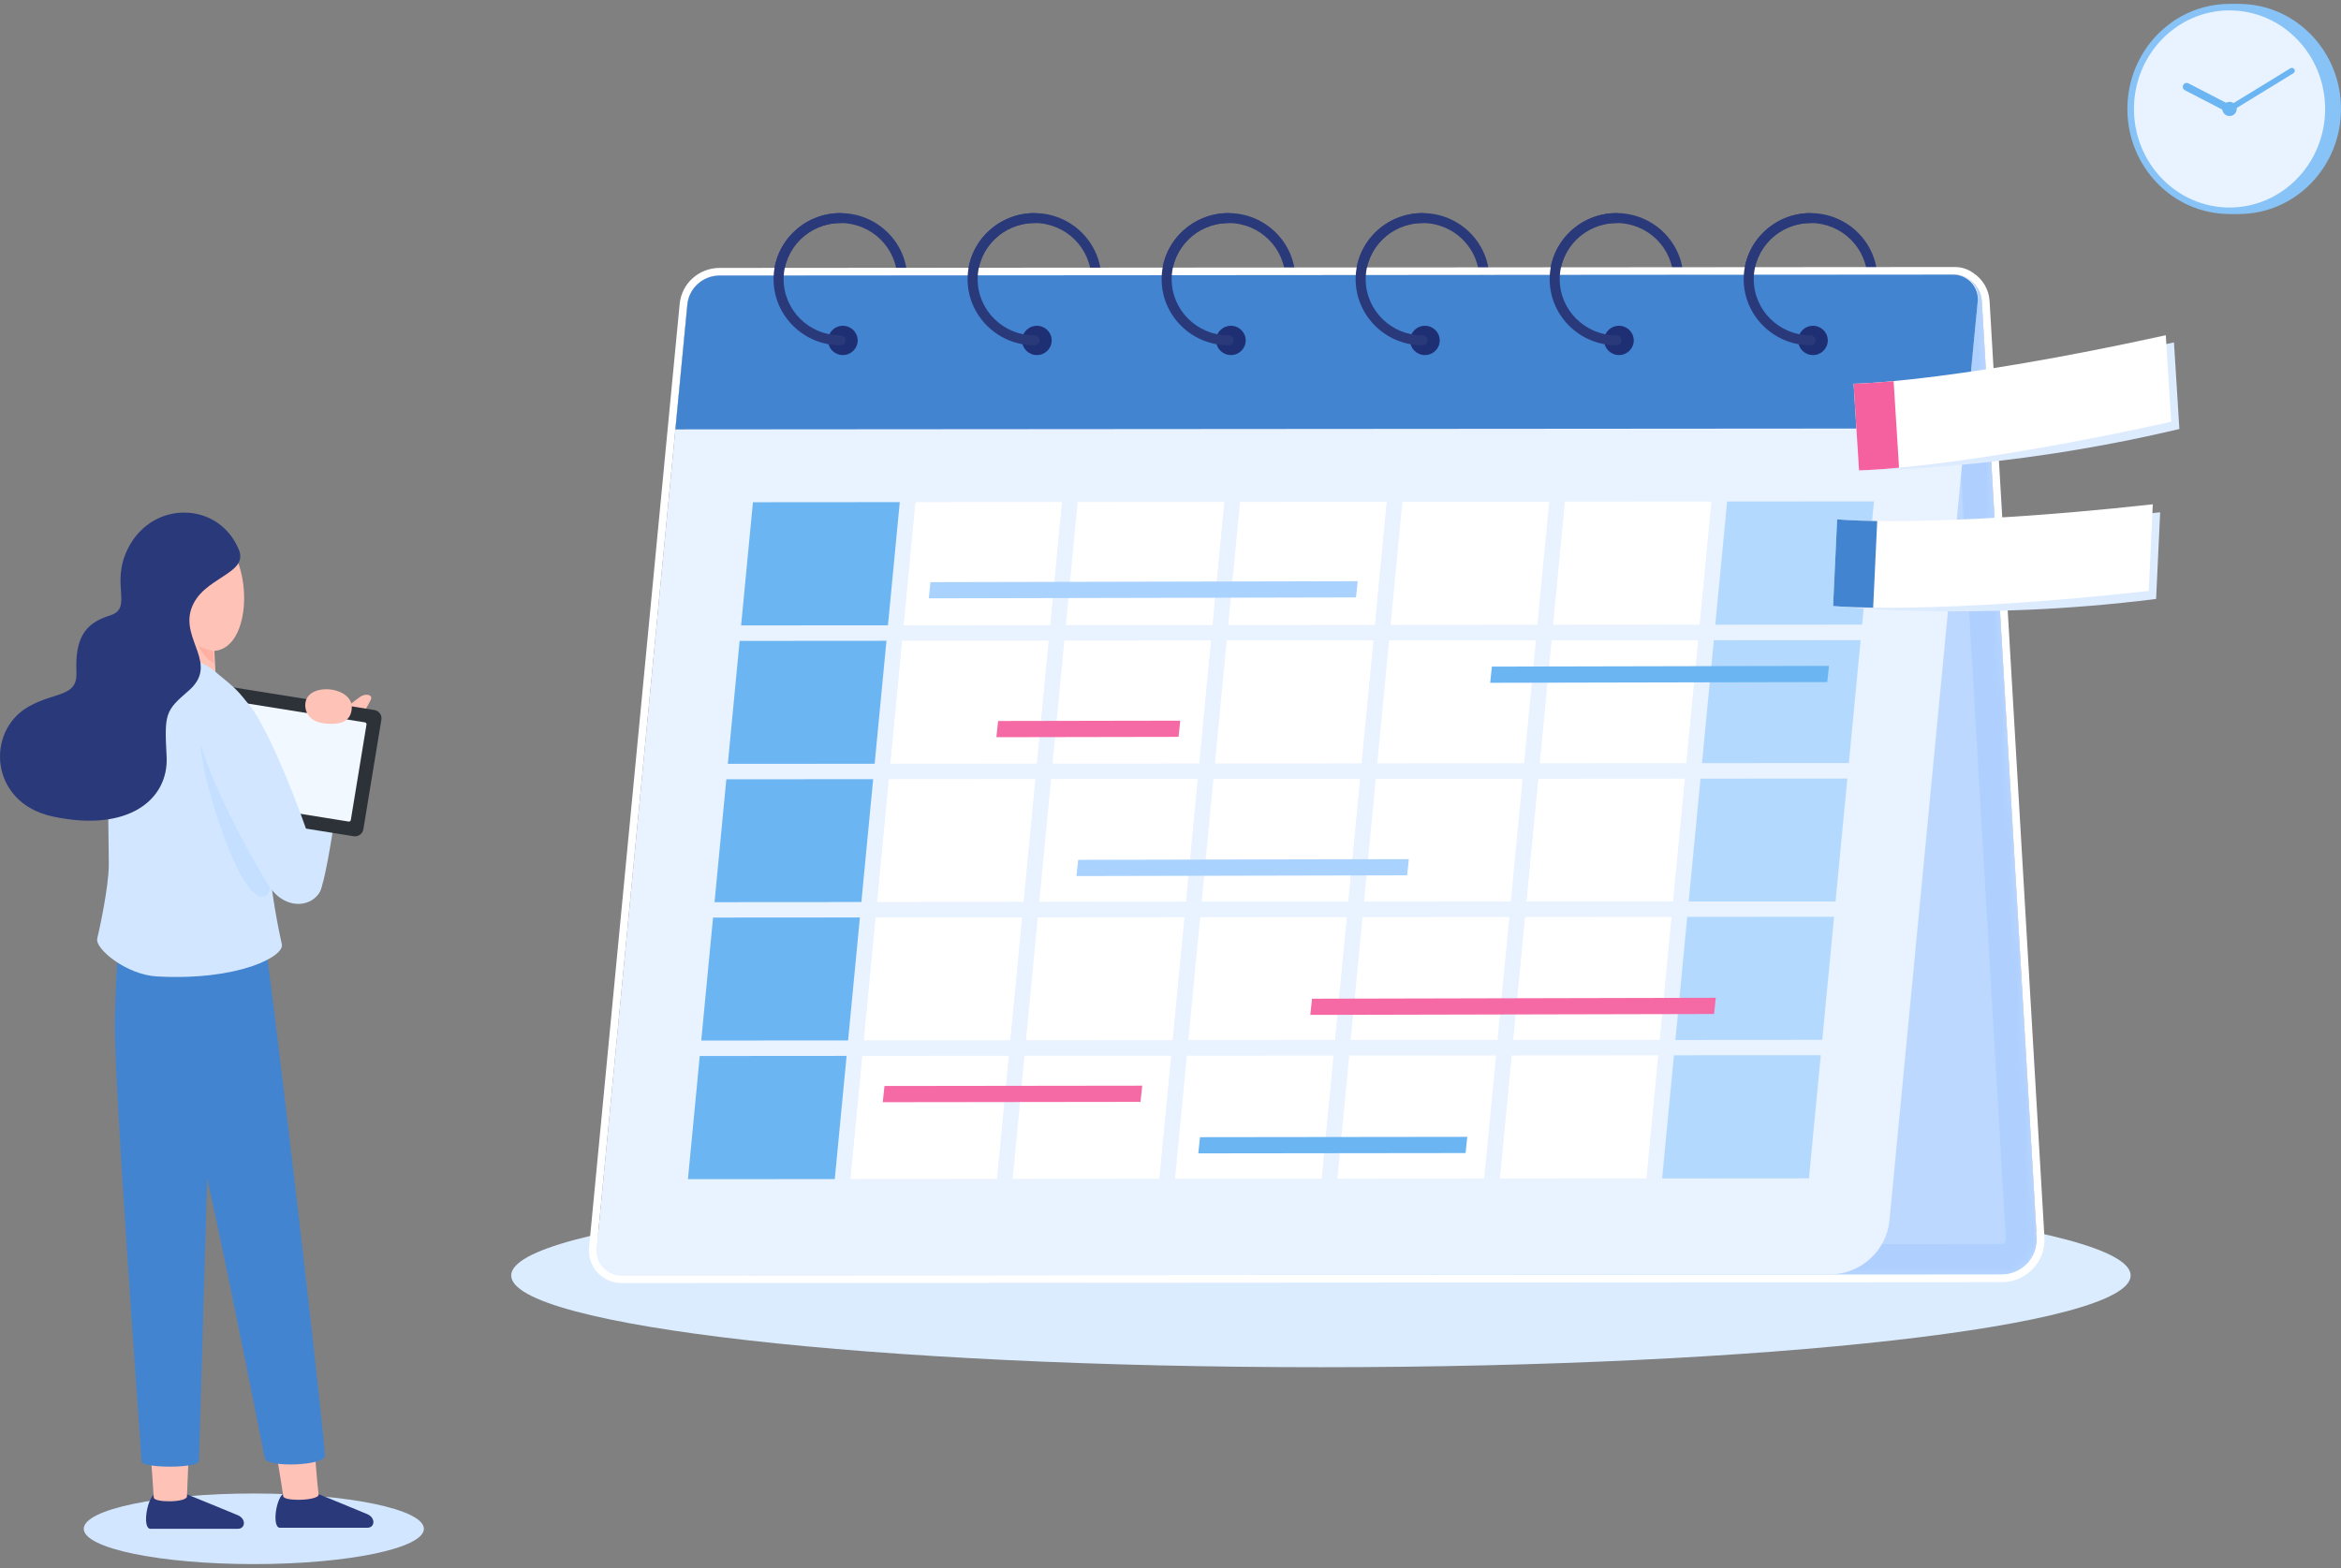 <svg width="300" height="201" viewBox="0 0 300 201" fill="none" xmlns="http://www.w3.org/2000/svg">
<rect x="0" y="0" width="300" height="201" fill="#808080" stroke="none"/>
<path d="M32.526 200.5C44.562 200.5 54.32 198.474 54.32 195.975C54.32 193.476 44.562 191.45 32.526 191.45C20.49 191.45 10.733 193.476 10.733 195.975C10.733 198.474 20.49 200.5 32.526 200.5Z" fill="#D2E7FF"/>
<path d="M47.5 89.737C47.132 90.446 46.334 91.999 45.708 92.477C45.081 92.955 43.495 92.502 43.412 91.97C43.328 91.437 45.522 89.764 46.176 89.309C46.832 88.854 47.867 89.029 47.5 89.737Z" fill="#FFC2B6"/>
<path d="M40.239 191.295C41.227 191.698 45.778 193.54 47.073 194.098C48.159 194.566 48.058 195.841 47.073 195.841H35.881C34.843 195.841 35.336 192.148 36.312 191.46C37.174 190.852 39.251 190.893 40.239 191.295Z" fill="#2A397A"/>
<path d="M23.762 191.48C24.75 191.882 29.39 193.771 30.479 194.233C31.567 194.694 31.464 195.975 30.479 195.975H19.286C18.249 195.975 18.77 192.387 19.717 191.595C20.526 190.918 22.773 191.077 23.762 191.48Z" fill="#2A397A"/>
<path d="M40.33 185.819C40.33 185.819 40.602 189.859 40.829 191.565C40.92 192.373 36.358 192.511 36.289 191.789C36.198 190.846 35.426 186.447 35.29 185.594C35.158 184.77 40.19 183.811 40.329 185.818L40.33 185.819Z" fill="#FFC2B6"/>
<path d="M24.19 185.531C24.157 187.427 24.032 189.921 23.959 191.819C23.959 192.618 19.734 192.651 19.703 191.966C19.66 191.008 19.371 187.261 19.239 185.498C19.137 184.135 24.221 183.77 24.19 185.532V185.531Z" fill="#FFC2B6"/>
<path d="M44.422 93.95C44.422 93.95 42.119 112.397 40.961 114.35C39.442 116.911 35.92 112.708 35.94 109.697C35.96 106.685 40.055 94.499 40.601 93.193C41.146 91.887 44.283 92.059 44.422 93.95Z" fill="#D2E7FF"/>
<path d="M27.389 81.798C27.389 81.798 27.596 86.104 27.7 87.642C27.803 89.179 23.241 89.129 23.034 87.642C22.826 86.155 23.604 81.644 24.019 80.773C24.46 79.844 27.296 80.308 27.389 81.798Z" fill="#FFC2B6"/>
<path d="M28.854 69.333C32.578 73.178 32.039 83.578 27.136 83.443C24.6 83.374 20.716 81.027 21.134 75.574C21.5 70.788 25.821 66.202 28.854 69.333Z" fill="#FFC2B6"/>
<path d="M33.528 117.459C34.618 124.047 40.965 178.093 41.646 186.577C41.783 187.878 34.2 188.193 33.928 186.924C33.516 185.004 26.269 147.6 24.195 141.757C22.122 135.913 18.264 120.937 19.218 118.587C20.226 116.106 33.113 114.953 33.528 117.459Z" fill="#4384D1"/>
<path d="M15.404 118.001C15.404 118.001 14.794 124.842 14.726 131.011C14.634 139.406 17.741 181.181 18.147 187.351C18.205 188.224 25.464 188.257 25.498 187.273C25.666 182.256 27.062 132.3 27.296 126.424C27.53 120.548 16.345 111.585 15.404 118.001Z" fill="#4384D1"/>
<path d="M24.753 103.895L45.316 107.196C45.91 107.291 46.469 106.893 46.566 106.305L48.874 92.25C48.97 91.662 48.567 91.109 47.973 91.014L27.41 87.713C26.816 87.618 26.256 88.016 26.16 88.604L23.852 102.659C23.755 103.246 24.159 103.8 24.753 103.895Z" fill="#2D3238"/>
<path d="M26.006 102.063L44.712 105.065L46.719 92.846L28.013 89.843L26.006 102.063Z" fill="#F2F8FF" stroke="#F2F8FF" stroke-width="0.5" stroke-linecap="round" stroke-linejoin="round"/>
<path d="M12.462 120.317C12.139 121.613 16.207 124.955 20.098 125.168C30.647 125.748 36.587 122.535 36.108 121.007C32.641 105.309 34.655 93.789 32.287 90.82C30.365 88.412 30.575 88.57 27.473 86.014C23.554 82.785 16.245 84.183 14.86 90.03C13.474 95.876 13.943 105.974 13.943 110.818C13.943 113.723 12.672 119.473 12.462 120.317Z" fill="#D2E7FF"/>
<path d="M25.433 82.804C25.671 83.359 26.319 84.404 27.408 85.026L27.345 83.455C27.345 83.455 26.364 83.253 25.433 82.804Z" fill="#FFB0A3"/>
<path d="M30.614 70.482C31.904 73.641 25.887 73.95 24.511 78.056C23.168 82.063 28.128 85.135 24.148 88.565C21.17 91.131 21.059 91.477 21.351 96.966C21.647 102.499 16.416 106.769 6.704 104.654C-1.332 102.903 -1.877 93.746 3.644 90.592C7.061 88.64 9.933 89.403 9.796 86.171C9.615 81.856 10.818 79.908 14.087 78.898C17.147 77.953 14.038 74.874 16.448 70.212C19.644 64.029 28.089 64.298 30.613 70.481L30.614 70.482Z" fill="#2A397A"/>
<path d="M45.078 90.825C45.273 88.18 40.294 87.487 39.293 89.575C38.854 90.491 39.126 92.427 41.493 92.722C43.86 93.016 44.965 92.353 45.078 90.825Z" fill="#FFC2B6"/>
<path d="M25.772 95.42C25.422 97.95 30.059 114.175 33.347 114.906C35.823 115.457 34.461 108.663 33.532 106.52C32.604 104.378 26.124 92.888 25.772 95.42Z" fill="#C4DFFF"/>
<path d="M32.445 91.049C35.327 95.205 40.047 107.796 41.165 112.465C41.932 115.669 37.205 117.634 34.491 113.609C33.265 111.791 27.363 101.377 25.82 95.631C24.106 89.255 29.234 86.421 32.445 91.049Z" fill="#D2E7FF"/>
<path d="M286.908 27.433C294.138 27.433 300 21.404 300 13.967C300 6.529 294.138 0.5 286.908 0.5C279.677 0.5 273.815 6.529 273.815 13.967C273.815 21.404 279.677 27.433 286.908 27.433Z" fill="#87C3F6"/>
<path d="M285.716 27.017C278.73 27.017 273.045 21.163 273.045 13.967C273.045 6.771 278.73 0.917 285.716 0.917C292.703 0.917 298.388 6.771 298.388 13.967C298.388 21.163 292.703 27.017 285.716 27.017Z" fill="#E9F2FF"/>
<path d="M285.717 1.332C292.472 1.332 297.967 7 297.967 13.967C297.967 20.934 292.472 26.602 285.717 26.602C278.962 26.602 273.467 20.934 273.467 13.967C273.467 7 278.962 1.332 285.717 1.332ZM285.717 0.5C278.487 0.5 272.625 6.529 272.625 13.967C272.625 21.404 278.486 27.433 285.717 27.433C292.948 27.433 298.809 21.404 298.809 13.967C298.809 6.529 292.948 0.5 285.717 0.5Z" fill="#87C3F6"/>
<path d="M285.717 14.336C285.592 14.336 285.469 14.274 285.399 14.162C285.29 13.988 285.344 13.76 285.519 13.652L293.509 8.758C293.685 8.651 293.915 8.704 294.023 8.877C294.132 9.051 294.078 9.279 293.902 9.387L285.913 14.281C285.852 14.319 285.784 14.336 285.717 14.336Z" fill="#6BB5F2"/>
<path d="M285.716 14.464C285.638 14.464 285.558 14.445 285.484 14.407L279.993 11.568C279.747 11.441 279.652 11.141 279.78 10.898C279.909 10.655 280.212 10.561 280.458 10.688L285.949 13.527C286.194 13.654 286.29 13.954 286.161 14.197C286.072 14.366 285.897 14.464 285.716 14.464Z" fill="#6BB5F2"/>
<path d="M285.717 14.876C286.225 14.876 286.637 14.469 286.637 13.966C286.637 13.464 286.225 13.057 285.717 13.057C285.209 13.057 284.797 13.464 284.797 13.966C284.797 14.469 285.209 14.876 285.717 14.876Z" fill="#6BB5F2"/>
<path d="M169.277 175.261C226.585 175.261 273.043 169.997 273.043 163.503C273.043 157.009 226.585 151.744 169.277 151.744C111.969 151.744 65.511 157.009 65.511 163.503C65.511 169.997 111.969 175.261 169.277 175.261Z" fill="#DBECFF"/>
<path d="M157.431 44.262C152.706 44.262 148.862 40.461 148.862 35.79C148.862 31.119 152.706 27.318 157.431 27.318C162.156 27.318 166 31.119 166 35.79H164.712C164.712 31.821 161.445 28.592 157.431 28.592C153.416 28.592 150.15 31.821 150.15 35.79C150.15 39.759 153.416 42.989 157.431 42.989V44.262Z" fill="#2A397A"/>
<path d="M107.703 44.262C102.978 44.262 99.134 40.461 99.134 35.79C99.134 31.119 102.978 27.318 107.703 27.318C112.427 27.318 116.271 31.119 116.271 35.79H114.983C114.983 31.821 111.717 28.592 107.703 28.592C103.688 28.592 100.422 31.821 100.422 35.79C100.422 39.759 103.688 42.989 107.703 42.989V44.262Z" fill="#2A397A"/>
<path d="M132.567 44.262C127.842 44.262 123.998 40.461 123.998 35.79C123.998 31.119 127.842 27.318 132.567 27.318C137.291 27.318 141.135 31.119 141.135 35.79H139.848C139.848 31.821 136.581 28.592 132.567 28.592C128.552 28.592 125.286 31.821 125.286 35.79C125.286 39.759 128.552 42.989 132.567 42.989V44.262Z" fill="#2A397A"/>
<path d="M182.295 44.262C177.57 44.262 173.726 40.461 173.726 35.79C173.726 31.119 177.57 27.318 182.295 27.318C187.02 27.318 190.864 31.119 190.864 35.79H189.576C189.576 31.821 186.309 28.592 182.295 28.592C178.281 28.592 175.014 31.821 175.014 35.79C175.014 39.759 178.281 42.989 182.295 42.989V44.262Z" fill="#2A397A"/>
<path d="M207.159 44.262C202.434 44.262 198.59 40.461 198.59 35.79C198.59 31.119 202.434 27.318 207.159 27.318C211.883 27.318 215.727 31.119 215.727 35.79H214.44C214.44 31.821 211.173 28.592 207.159 28.592C203.144 28.592 199.878 31.821 199.878 35.79C199.878 39.759 203.144 42.989 207.159 42.989V44.262Z" fill="#2A397A"/>
<path d="M232.023 44.262C227.299 44.262 223.454 40.461 223.454 35.79C223.454 31.119 227.299 27.318 232.023 27.318C236.748 27.318 240.592 31.119 240.592 35.79H239.304C239.304 31.821 236.038 28.592 232.023 28.592C228.009 28.592 224.742 31.821 224.742 35.79C224.742 39.759 228.009 42.989 232.023 42.989V44.262Z" fill="#2A397A"/>
<path d="M250.306 35.209L92.261 35.324C90.189 35.325 88.545 37.049 88.665 39.094L95.953 163.498L256.503 163.382C259.098 163.38 261.157 161.221 261.007 158.66L253.975 38.63C253.862 36.708 252.252 35.208 250.306 35.209L250.306 35.209Z" fill="#BDD8FF"/>
<mask id="mask0_279_1098" style="mask-type:luminance" maskUnits="userSpaceOnUse" x="88" y="35" width="174" height="129">
<path d="M250.306 35.209L92.261 35.324C90.189 35.325 88.545 37.049 88.665 39.094L95.953 163.498L256.503 163.382C259.098 163.38 261.157 161.221 261.007 158.66L253.975 38.63C253.862 36.708 252.252 35.208 250.306 35.209L250.306 35.209Z" fill="white"/>
</mask>
<g mask="url(#mask0_279_1098)">
<path d="M257.051 158.886C257.06 159.042 257.01 159.178 256.902 159.292C256.793 159.406 256.659 159.463 256.501 159.463L99.692 159.577L92.642 39.241L250.035 39.127L257.051 158.886ZM250.309 35.209H250.307L92.261 35.324C90.19 35.325 88.545 37.049 88.665 39.094L95.954 163.498L256.504 163.382C259.098 163.38 261.157 161.221 261.007 158.66L253.975 38.63C253.863 36.709 252.254 35.209 250.309 35.209Z" fill="#AFD0FF"/>
</g>
<path d="M250.533 35.209C251.19 35.209 251.793 35.422 252.28 35.778C253.243 36.385 253.904 37.424 253.974 38.63L261.007 158.66C261.157 161.221 259.098 163.379 256.503 163.382C256.503 163.382 79.673 163.495 79.672 163.495C77.777 163.495 76.293 161.883 76.473 160.018L88.085 39.054C88.289 36.941 90.083 35.325 92.231 35.324C92.231 35.324 250.532 35.209 250.532 35.209L250.533 35.209ZM250.533 34.23L92.231 34.344C89.558 34.346 87.353 36.331 87.1 38.962L75.487 159.925C75.376 161.087 75.767 162.25 76.562 163.115C77.357 163.979 78.491 164.474 79.672 164.474L256.504 164.361C258.034 164.359 259.455 163.753 260.505 162.652C261.555 161.551 262.084 160.113 261.996 158.602L254.964 38.573C254.878 37.111 254.085 35.767 252.841 34.969C252.165 34.485 251.368 34.23 250.533 34.23Z" fill="white"/>
<path d="M234.42 163.383L79.675 163.495C77.779 163.497 76.294 161.884 76.473 160.017L88.083 39.083C88.288 36.953 90.097 35.325 92.261 35.323L250.531 35.209C252.27 35.207 253.632 36.687 253.468 38.399L242.135 156.44C241.758 160.374 238.418 163.38 234.42 163.382V163.383Z" fill="#E9F2FF"/>
<path d="M194.512 116.568L215.319 116.552L217.023 98.806L196.216 98.821L194.512 116.568Z" fill="white"/>
<path d="M193.423 117.548L195.314 97.842L218.112 97.825L216.22 117.531L193.423 117.548ZM197.117 99.8L195.601 115.587L214.418 115.573L215.933 99.786L197.116 99.8H197.117Z" fill="#E9F2FF"/>
<path d="M196.216 98.821L217.023 98.806L218.726 81.059L197.92 81.074L196.216 98.821Z" fill="white"/>
<path d="M195.126 99.801L197.018 80.095L219.816 80.079L217.923 99.785L195.126 99.801ZM198.821 82.053L197.305 97.841L216.122 97.827L217.638 82.039L198.821 82.053H198.821Z" fill="#E9F2FF"/>
<path d="M218.726 81.059L220.43 63.312L199.624 63.327L197.92 81.074L218.726 81.059Z" fill="white"/>
<path d="M196.831 82.055L198.722 62.349L221.519 62.333L219.628 82.038L196.831 82.055ZM200.525 64.306L199.009 80.094L217.825 80.08L219.341 64.293L200.525 64.306Z" fill="#E9F2FF"/>
<path d="M192.808 134.314L213.615 134.299L215.319 116.552L194.512 116.567L192.808 134.314Z" fill="white"/>
<path d="M191.719 135.294L193.611 115.589L216.408 115.572L214.516 135.278L191.719 135.294ZM195.413 117.546L193.898 133.333L212.714 133.32L214.23 117.533L195.413 117.546Z" fill="#E9F2FF"/>
<path d="M192.808 134.314L191.105 152.061L211.911 152.046L213.615 134.299L192.808 134.314Z" fill="white"/>
<path d="M190.015 153.041L191.907 133.335L214.704 133.319L212.813 153.025L190.015 153.041ZM193.71 135.293L192.194 151.081L211.01 151.068L212.526 135.28L193.71 135.293Z" fill="#E9F2FF"/>
<path d="M215.319 116.552L236.126 116.537L237.83 98.79L217.023 98.806L215.319 116.552Z" fill="#B3D9FF"/>
<path d="M214.23 117.533L216.122 97.827L238.919 97.811L237.027 117.516L214.23 117.533ZM217.924 99.784L216.408 115.572L235.224 115.558L236.74 99.771L217.924 99.784H217.924Z" fill="#E9F2FF"/>
<path d="M217.023 98.806L237.83 98.791L239.534 81.044L218.726 81.059L217.023 98.806Z" fill="#B3D9FF"/>
<path d="M215.933 99.786L217.826 80.08L240.622 80.064L238.731 99.77L215.933 99.786ZM219.628 82.038L218.112 97.825L236.929 97.812L238.444 82.025L219.628 82.038Z" fill="#E9F2FF"/>
<path d="M220.43 63.312L218.726 81.059L239.534 81.044L241.237 63.297L220.43 63.312Z" fill="#B3D9FF"/>
<path d="M217.638 82.039L219.529 62.334L242.327 62.317L240.435 82.023L217.638 82.039ZM221.332 64.291L219.816 80.078L238.632 80.065L240.148 64.277L221.331 64.291H221.332Z" fill="#E9F2FF"/>
<path d="M213.615 134.299L234.422 134.284L236.126 116.537L215.319 116.552L213.615 134.299Z" fill="#B3D9FF"/>
<path d="M212.526 135.279L214.418 115.573L237.215 115.557L235.323 135.263L212.526 135.279ZM216.22 117.531L214.705 133.319L233.521 133.305L235.037 117.517L216.22 117.531Z" fill="#E9F2FF"/>
<path d="M211.912 152.046L232.719 152.03L234.422 134.284L213.615 134.299L211.912 152.046Z" fill="#B3D9FF"/>
<path d="M210.822 153.026L212.714 133.32L235.511 133.304L233.62 153.01L210.822 153.026ZM214.516 135.278L213.001 151.065L231.817 151.051L233.332 135.264L214.516 135.278H214.516Z" fill="#E9F2FF"/>
<path d="M133.795 98.866L112.988 98.881L111.285 116.628L132.092 116.613L133.795 98.866Z" fill="white"/>
<path d="M110.195 117.608L112.087 97.902L134.884 97.886L132.993 117.592L110.195 117.608ZM113.89 99.86L112.374 115.648L131.19 115.634L132.706 99.847L113.89 99.86Z" fill="#E9F2FF"/>
<path d="M135.499 81.12L114.692 81.135L112.988 98.882L133.795 98.866L135.499 81.12Z" fill="white"/>
<path d="M111.899 99.862L113.791 80.156L136.588 80.139L134.696 99.845L111.899 99.862ZM115.593 82.114L114.078 97.901L132.894 97.887L134.409 82.1L115.593 82.114Z" fill="#E9F2FF"/>
<path d="M135.499 81.119L137.203 63.373L116.396 63.388L114.692 81.135L135.499 81.119Z" fill="white"/>
<path d="M113.603 82.115L115.495 62.409L138.292 62.393L136.4 82.099L113.603 82.115ZM117.297 64.367L115.781 80.154L134.597 80.141L136.113 64.354L117.296 64.367H117.297Z" fill="#E9F2FF"/>
<path d="M111.285 116.628L109.581 134.375L130.388 134.36L132.092 116.613L111.285 116.628Z" fill="white"/>
<path d="M108.492 135.355L110.383 115.649L133.18 115.633L131.288 135.339L108.492 135.355ZM112.186 117.607L110.67 133.394L129.486 133.381L131.002 117.593L112.186 117.607Z" fill="#E9F2FF"/>
<path d="M109.581 134.375L107.877 152.121L128.684 152.106L130.388 134.359L109.581 134.375Z" fill="white"/>
<path d="M106.788 153.102L108.68 133.396L131.476 133.38L129.585 153.086L106.788 153.102ZM110.482 135.354L108.966 151.141L127.783 151.128L129.299 135.341L110.483 135.354H110.482Z" fill="#E9F2FF"/>
<path d="M133.795 98.866L132.092 116.613L152.898 116.598L154.602 98.851L133.795 98.866Z" fill="white"/>
<path d="M131.003 117.593L132.894 97.887L155.691 97.871L153.8 117.577L131.003 117.593ZM134.697 99.845L133.181 115.633L151.997 115.619L153.513 99.832L134.697 99.845Z" fill="#E9F2FF"/>
<path d="M154.602 98.851L156.306 81.104L135.499 81.119L133.795 98.866L154.602 98.851Z" fill="white"/>
<path d="M132.706 99.847L134.597 80.141L157.395 80.124L155.503 99.831L132.706 99.847ZM136.4 82.099L134.884 97.886L153.701 97.873L155.216 82.085L136.4 82.099Z" fill="#E9F2FF"/>
<path d="M156.306 81.104L158.01 63.357L137.203 63.373L135.499 81.119L156.306 81.104Z" fill="white"/>
<path d="M134.41 82.1L136.302 62.394L159.099 62.377L157.207 82.083L134.41 82.1ZM138.104 64.352L136.588 80.139L155.405 80.126L156.92 64.338L138.104 64.352H138.104Z" fill="#E9F2FF"/>
<path d="M132.092 116.613L130.388 134.36L151.194 134.345L152.898 116.598L132.092 116.613Z" fill="white"/>
<path d="M129.298 135.34L131.19 115.634L153.987 115.618L152.095 135.323L129.298 135.34ZM132.993 117.592L131.476 133.379L150.293 133.365L151.809 117.578L132.993 117.592Z" fill="#E9F2FF"/>
<path d="M130.388 134.359L128.684 152.106L149.491 152.091L151.195 134.345L130.388 134.359Z" fill="white"/>
<path d="M127.595 153.087L129.486 133.381L152.284 133.364L150.392 153.07L127.595 153.087ZM131.289 135.338L129.774 151.126L148.59 151.112L150.106 135.325L131.289 135.338H131.289Z" fill="#E9F2FF"/>
<path d="M154.602 98.851L152.898 116.598L173.705 116.583L175.409 98.836L154.602 98.851Z" fill="white"/>
<path d="M151.809 117.579L153.701 97.873L176.498 97.856L174.606 117.562L151.809 117.579ZM155.503 99.83L153.987 115.618L172.803 115.604L174.319 99.817L155.503 99.83Z" fill="#E9F2FF"/>
<path d="M175.409 98.836L177.113 81.089L156.306 81.104L154.602 98.851L175.409 98.836Z" fill="white"/>
<path d="M153.513 99.832L155.405 80.126L178.202 80.109L176.31 99.815L153.513 99.832ZM157.207 82.083L155.691 97.871L174.508 97.857L176.024 82.07L157.207 82.083Z" fill="#E9F2FF"/>
<path d="M177.113 81.09L178.816 63.343L158.01 63.358L156.306 81.104L177.113 81.09Z" fill="white"/>
<path d="M155.216 82.085L157.108 62.379L179.905 62.362L178.014 82.068L155.216 82.085ZM158.911 64.336L157.395 80.124L176.211 80.11L177.726 64.323L158.911 64.336Z" fill="#E9F2FF"/>
<path d="M152.898 116.598L151.194 134.345L172.002 134.33L173.705 116.583L152.898 116.598Z" fill="white"/>
<path d="M150.105 135.325L151.997 115.619L174.794 115.603L172.903 135.309L150.105 135.325ZM153.8 117.577L152.284 133.364L171.101 133.351L172.616 117.563L153.8 117.577H153.8Z" fill="#E9F2FF"/>
<path d="M151.195 134.345L149.491 152.091L170.298 152.076L172.002 134.33L151.195 134.345Z" fill="white"/>
<path d="M148.402 153.071L150.294 133.365L173.091 133.349L171.199 153.055L148.402 153.071ZM152.096 135.323L150.58 151.111L169.396 151.097L170.912 135.31L152.096 135.323Z" fill="#E9F2FF"/>
<path d="M173.706 116.583L194.512 116.568L196.216 98.821L175.409 98.836L173.706 116.583Z" fill="white"/>
<path d="M172.616 117.563L174.508 97.857L197.305 97.841L195.413 117.547L172.616 117.563ZM176.31 99.814L174.794 115.602L193.611 115.589L195.126 99.801L176.31 99.814Z" fill="#E9F2FF"/>
<path d="M196.216 98.821L197.92 81.074L177.113 81.089L175.409 98.836L196.216 98.821Z" fill="white"/>
<path d="M174.32 99.816L176.212 80.11L199.009 80.094L197.117 99.8L174.32 99.816ZM178.014 82.068L176.499 97.855L195.315 97.842L196.831 82.055L178.015 82.068H178.014Z" fill="#E9F2FF"/>
<path d="M197.92 81.074L199.624 63.328L178.816 63.343L177.113 81.09L197.92 81.074Z" fill="white"/>
<path d="M176.023 82.069L177.915 62.364L200.712 62.347L198.821 82.053L176.023 82.069ZM179.717 64.322L178.202 80.109L197.018 80.095L198.533 64.308L179.717 64.322Z" fill="#E9F2FF"/>
<path d="M173.705 116.583L172.002 134.329L192.808 134.314L194.512 116.567L173.705 116.583Z" fill="white"/>
<path d="M170.912 135.31L172.804 115.604L195.601 115.588L193.71 135.293L170.912 135.31ZM174.606 117.562L173.091 133.349L191.907 133.336L193.423 117.549L174.606 117.562Z" fill="#E9F2FF"/>
<path d="M172.002 134.33L170.298 152.076L191.105 152.061L192.808 134.314L172.002 134.33Z" fill="white"/>
<path d="M169.208 153.057L171.1 133.351L193.897 133.334L192.005 153.04L169.208 153.057ZM172.903 135.308L171.387 151.096L190.203 151.082L191.719 135.295L172.903 135.308Z" fill="#E9F2FF"/>
<path d="M112.989 98.881L92.181 98.897L90.478 116.643L111.285 116.628L112.989 98.881Z" fill="#6BB5F2"/>
<path d="M89.388 117.623L91.28 97.917L114.078 97.901L112.186 117.607L89.388 117.623ZM93.083 99.875L91.567 115.662L110.384 115.649L111.899 99.862L93.083 99.875Z" fill="#E9F2FF"/>
<path d="M114.692 81.135L93.885 81.15L92.181 98.897L112.988 98.882L114.692 81.135Z" fill="#6BB5F2"/>
<path d="M91.093 99.876L92.984 80.171L115.781 80.154L113.89 99.86L91.093 99.876ZM94.787 82.129L93.271 97.916L112.087 97.903L113.603 82.115L94.787 82.129Z" fill="#E9F2FF"/>
<path d="M116.396 63.388L95.589 63.403L93.885 81.15L114.692 81.135L116.396 63.388Z" fill="#6BB5F2"/>
<path d="M92.796 82.13L94.688 62.424L117.485 62.408L115.593 82.114L92.796 82.13ZM96.49 64.382L94.974 80.17L113.791 80.156L115.306 64.368L96.49 64.382Z" fill="#E9F2FF"/>
<path d="M111.285 116.628L90.478 116.643L88.774 134.39L109.581 134.375L111.285 116.628Z" fill="#6BB5F2"/>
<path d="M87.685 135.37L89.576 115.664L112.374 115.648L110.482 135.353L87.685 135.37ZM91.379 117.622L89.863 133.409L108.68 133.396L110.195 117.609L91.379 117.622Z" fill="#E9F2FF"/>
<path d="M88.774 134.39L87.07 152.137L107.877 152.122L109.581 134.375L88.774 134.39Z" fill="#6BB5F2"/>
<path d="M85.981 153.117L87.873 133.411L110.67 133.395L108.778 153.101L85.981 153.117ZM89.675 135.369L88.159 151.156L106.976 151.143L108.492 135.355L89.675 135.369Z" fill="#E9F2FF"/>
<path d="M251.881 54.925L86.55 55.045L88.086 39.055C88.289 36.941 90.084 35.325 92.231 35.324L250.286 35.209C252.156 35.208 253.621 36.8 253.444 38.64L251.881 54.926L251.881 54.925Z" fill="#4384D1"/>
<path d="M109.911 43.639C109.911 44.675 109.061 45.516 108.012 45.516C106.964 45.516 106.114 44.675 106.114 43.639C106.114 42.602 106.964 41.762 108.012 41.762C109.061 41.762 109.911 42.602 109.911 43.639Z" fill="#1F2F73"/>
<path d="M107.703 44.262C102.978 44.262 99.134 40.461 99.134 35.79C99.134 31.119 102.978 27.318 107.703 27.318C108.058 27.318 108.346 27.603 108.346 27.955C108.346 28.307 108.058 28.592 107.703 28.592C103.688 28.592 100.422 31.821 100.422 35.79C100.422 39.759 103.688 42.989 107.703 42.989C108.058 42.989 108.346 43.274 108.346 43.625C108.346 43.977 108.058 44.262 107.703 44.262Z" fill="#2A397A"/>
<path d="M134.775 43.639C134.775 44.675 133.925 45.516 132.876 45.516C131.828 45.516 130.978 44.675 130.978 43.639C130.978 42.602 131.828 41.762 132.876 41.762C133.925 41.762 134.775 42.602 134.775 43.639Z" fill="#1F2F73"/>
<path d="M132.567 44.262C127.842 44.262 123.998 40.461 123.998 35.79C123.998 31.119 127.842 27.318 132.567 27.318C132.922 27.318 133.211 27.603 133.211 27.955C133.211 28.307 132.922 28.592 132.567 28.592C128.552 28.592 125.286 31.821 125.286 35.79C125.286 39.759 128.552 42.989 132.567 42.989C132.922 42.989 133.211 43.274 133.211 43.625C133.211 43.977 132.922 44.262 132.567 44.262Z" fill="#2A397A"/>
<path d="M159.639 43.639C159.639 44.675 158.789 45.516 157.74 45.516C156.692 45.516 155.842 44.675 155.842 43.639C155.842 42.602 156.692 41.762 157.74 41.762C158.789 41.762 159.639 42.602 159.639 43.639Z" fill="#1F2F73"/>
<path d="M157.431 44.262C152.706 44.262 148.862 40.461 148.862 35.79C148.862 31.119 152.706 27.318 157.431 27.318C157.787 27.318 158.075 27.603 158.075 27.955C158.075 28.307 157.787 28.592 157.431 28.592C153.416 28.592 150.15 31.821 150.15 35.79C150.15 39.759 153.416 42.989 157.431 42.989C157.787 42.989 158.075 43.274 158.075 43.625C158.075 43.977 157.787 44.262 157.431 44.262Z" fill="#2A397A"/>
<path d="M184.503 43.639C184.503 44.675 183.653 45.516 182.605 45.516C181.556 45.516 180.706 44.675 180.706 43.639C180.706 42.602 181.556 41.762 182.605 41.762C183.653 41.762 184.503 42.602 184.503 43.639Z" fill="#1F2F73"/>
<path d="M182.295 44.262C177.57 44.262 173.726 40.461 173.726 35.79C173.726 31.119 177.57 27.318 182.295 27.318C182.651 27.318 182.939 27.603 182.939 27.955C182.939 28.307 182.651 28.592 182.295 28.592C178.281 28.592 175.014 31.821 175.014 35.79C175.014 39.759 178.281 42.989 182.295 42.989C182.651 42.989 182.939 43.274 182.939 43.625C182.939 43.977 182.651 44.262 182.295 44.262Z" fill="#2A397A"/>
<path d="M209.367 43.639C209.367 44.675 208.517 45.516 207.469 45.516C206.42 45.516 205.57 44.675 205.57 43.639C205.57 42.602 206.42 41.762 207.469 41.762C208.517 41.762 209.367 42.602 209.367 43.639Z" fill="#1F2F73"/>
<path d="M207.159 44.262C202.434 44.262 198.59 40.461 198.59 35.79C198.59 31.119 202.434 27.318 207.159 27.318C207.514 27.318 207.802 27.603 207.802 27.955C207.802 28.307 207.514 28.592 207.159 28.592C203.144 28.592 199.878 31.821 199.878 35.79C199.878 39.759 203.144 42.989 207.159 42.989C207.514 42.989 207.802 43.274 207.802 43.625C207.802 43.977 207.514 44.262 207.159 44.262Z" fill="#2A397A"/>
<path d="M234.231 43.639C234.231 44.675 233.381 45.516 232.333 45.516C231.284 45.516 230.434 44.675 230.434 43.639C230.434 42.602 231.284 41.762 232.333 41.762C233.381 41.762 234.231 42.602 234.231 43.639Z" fill="#1F2F73"/>
<path d="M232.023 44.262C227.299 44.262 223.454 40.461 223.454 35.79C223.454 31.119 227.299 27.318 232.023 27.318C232.379 27.318 232.667 27.603 232.667 27.955C232.667 28.307 232.379 28.592 232.023 28.592C228.009 28.592 224.742 31.821 224.742 35.79C224.742 39.759 228.009 42.989 232.023 42.989C232.379 42.989 232.667 43.274 232.667 43.625C232.667 43.977 232.379 44.262 232.023 44.262Z" fill="#2A397A"/>
<path d="M173.77 76.582L119.022 76.7L119.242 74.623L173.99 74.505L173.77 76.582Z" fill="#A9D2FF"/>
<path d="M151.032 94.458L127.686 94.5L127.906 92.423L151.252 92.381L151.032 94.458Z" fill="#F56AA5"/>
<path d="M180.325 112.208L137.952 112.3L138.172 110.223L180.545 110.131L180.325 112.208Z" fill="#A9D2FF"/>
<path d="M219.659 129.983L167.915 130.1L168.136 128.023L219.879 127.906L219.659 129.983Z" fill="#F56AA5"/>
<path d="M146.157 141.248L113.125 141.289L113.345 139.212L146.377 139.171L146.157 141.248Z" fill="#F56AA5"/>
<path d="M187.812 147.808L153.562 147.849L153.782 145.773L188.032 145.731L187.812 147.808Z" fill="#6BB5F2"/>
<path d="M234.163 87.435L190.966 87.527L191.186 85.451L234.383 85.358L234.163 87.435Z" fill="#6BB5F2"/>
<path d="M276.307 76.779C253.073 79.713 234.914 77.69 234.914 77.69L236.376 67.603C236.376 67.603 248.583 68.773 276.825 65.669L276.307 76.779Z" fill="#DDEBFF"/>
<path d="M275.363 75.755C247.121 78.859 234.914 77.69 234.914 77.69L235.432 66.58C235.432 66.58 247.639 67.749 275.881 64.645L275.363 75.755Z" fill="white"/>
<path d="M240.048 77.893C236.562 77.848 234.914 77.689 234.914 77.689L235.432 66.58C235.432 66.58 237.42 66.744 240.565 66.797L240.048 77.893Z" fill="#4384D1"/>
<path d="M279.288 54.991C256.375 60.452 238.234 60.294 238.234 60.294L238.591 50.111C238.591 50.111 250.855 49.977 278.596 43.89L279.288 54.991Z" fill="#DDEBFF"/>
<path d="M278.239 54.073C250.498 60.16 238.234 60.294 238.234 60.294L237.542 49.193C237.542 49.193 249.806 49.059 277.547 42.973L278.239 54.073Z" fill="white"/>
<path d="M243.361 59.951C239.89 60.276 238.234 60.294 238.234 60.294L237.542 49.193C237.542 49.193 239.536 49.145 242.669 48.864L243.361 59.951Z" fill="#F5609F"/>
</svg>
